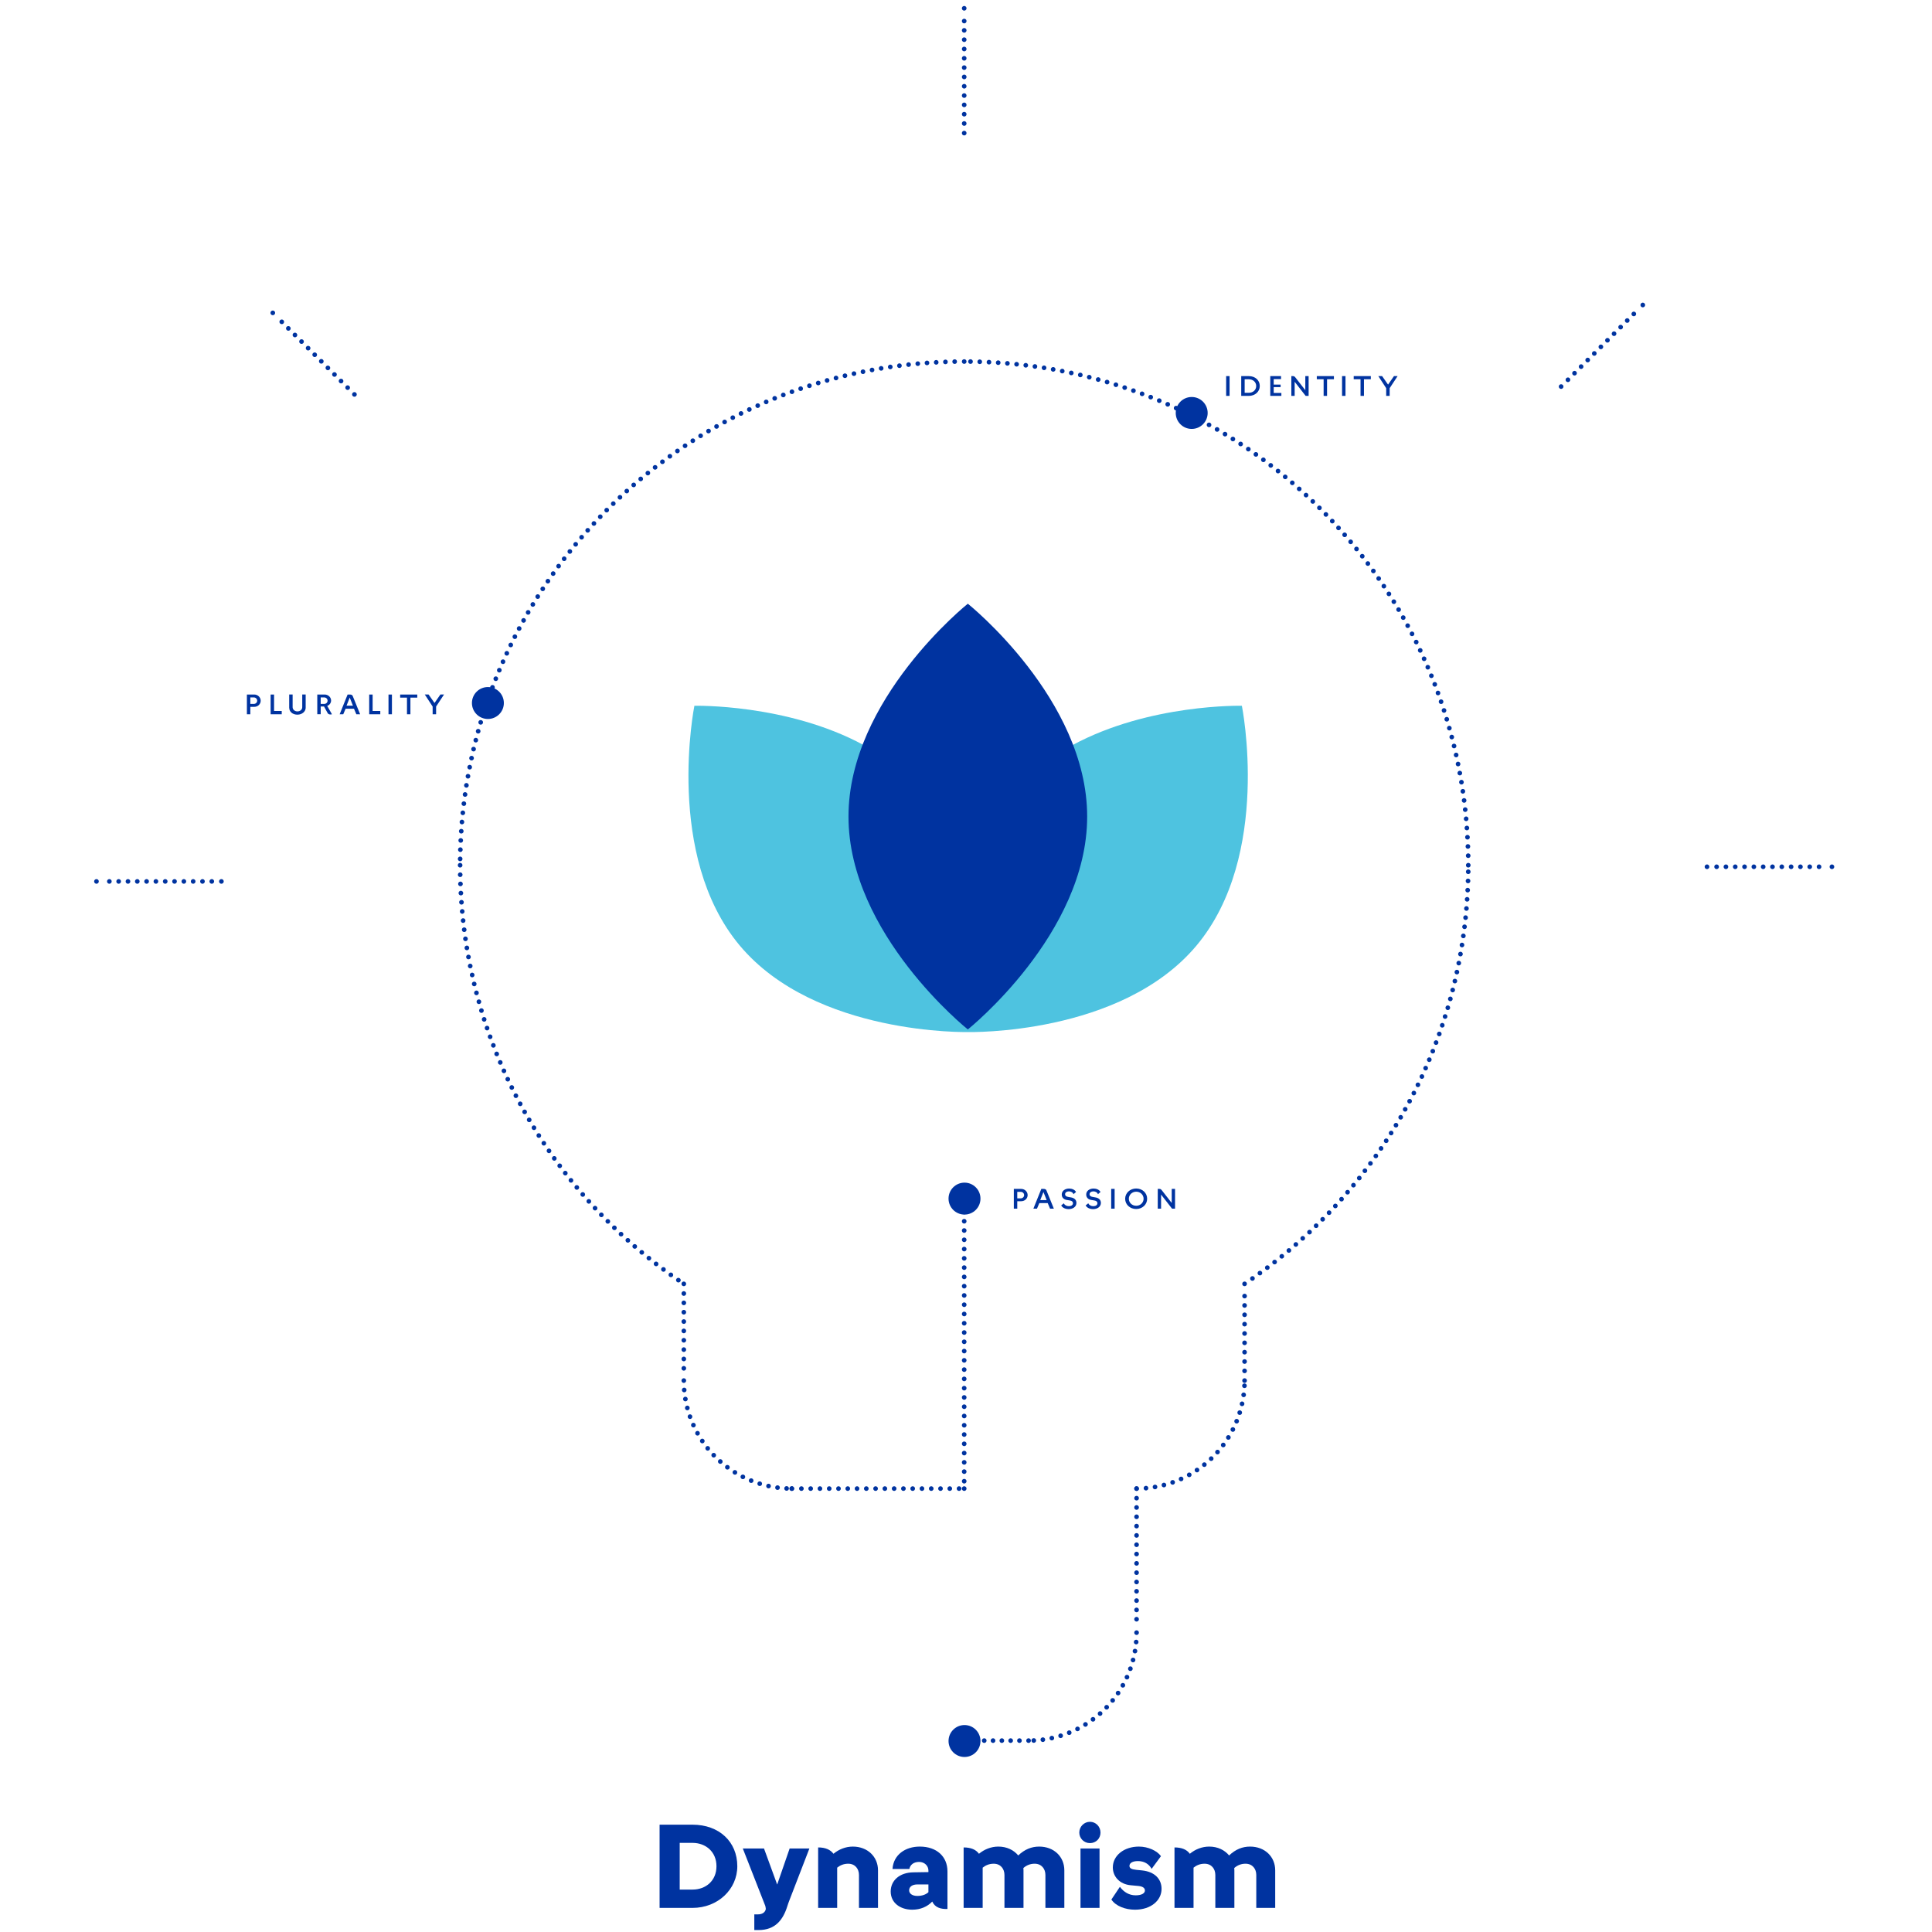 <?xml version="1.0" encoding="UTF-8" standalone="no"?>
<svg
   id="Layer_1"
   version="1.1"
   viewBox="0 0 500 500"
   sodipodi:docname="en_graph-7.svg"
   width="500"
   height="500"
   inkscape:version="1.4.2 (ebf0e940, 2025-05-08)"
   xmlns:inkscape="http://www.inkscape.org/namespaces/inkscape"
   xmlns:sodipodi="http://sodipodi.sourceforge.net/DTD/sodipodi-0.dtd"
   xmlns="http://www.w3.org/2000/svg"
   xmlns:svg="http://www.w3.org/2000/svg">
  <sodipodi:namedview
     id="namedview36"
     pagecolor="#ffffff"
     bordercolor="#999999"
     borderopacity="1"
     inkscape:showpageshadow="2"
     inkscape:pageopacity="0"
     inkscape:pagecheckerboard="0"
     inkscape:deskcolor="#d1d1d1"
     inkscape:zoom="0.82626878"
     inkscape:cx="306.80089"
     inkscape:cy="248.70842"
     inkscape:window-width="1088"
     inkscape:window-height="832"
     inkscape:window-x="0"
     inkscape:window-y="25"
     inkscape:window-maximized="0"
     inkscape:current-layer="Layer_1" />
  <!-- Generator: Adobe Illustrator 29.6.0, SVG Export Plug-In . SVG Version: 2.1.1 Build 207)  -->
  <defs
     id="defs4">
    <style
       id="style1">
      .st0, .st1, .st2, .st3, .st4, .st5, .st6, .st7, .st8, .st9, .st10, .st11, .st12 {
        fill: none;
      }

      .st13 {
        mask: url(#mask);
      }

      .st1 {
        stroke-dasharray: 0 2.41;
      }

      .st1, .st2, .st3, .st4, .st5, .st6, .st7, .st8, .st9, .st10, .st11, .st12 {
        stroke: #0033a0;
        stroke-linecap: round;
        stroke-linejoin: round;
        stroke-width: 1.2px;
      }

      .st2 {
        stroke-dasharray: 0 2.39;
      }

      .st14 {
        filter: url(#luminosity-noclip);
      }

      .st3 {
        stroke-dasharray: 0 2.38;
      }

      .st4 {
        stroke-dasharray: 0 2.41;
      }

      .st5 {
        stroke-dasharray: 0 2.41;
      }

      .st6 {
        stroke-dasharray: 0 2.41;
      }

      .st15 {
        fill: url(#linear-gradient);
      }

      .st8 {
        stroke-dasharray: 0 2.28;
      }

      .st16 {
        fill: #4ec3e0;
      }

      .st9 {
        stroke-dasharray: 0 2.42;
      }

      .st17 {
        clip-path: url(#clippath-1);
      }

      .st18 {
        clip-path: url(#clippath-2);
      }

      .st10 {
        stroke-dasharray: 0 2.4;
      }

      .st11 {
        stroke-dasharray: 0 2.4;
      }

      .st12 {
        stroke-dasharray: 0 2.36;
      }

      .st19 {
        fill: #0033a0;
      }

      .st20 {
        clip-path: url(#clippath);
      }
    </style>
    <clipPath
       id="clippath">
      <rect
         class="st0"
         width="436.14"
         height="476.51"
         id="rect1"
         x="0"
         y="0" />
    </clipPath>
    <clipPath
       id="clippath-1">
      <rect
         class="st0"
         width="436.14"
         height="476.51"
         id="rect2"
         x="0"
         y="0" />
    </clipPath>
    <filter
       id="luminosity-noclip"
       x="-217.99"
       y="-199.53"
       width="872.13"
       height="875.56"
       color-interpolation-filters="sRGB"
       filterUnits="userSpaceOnUse">
      <feFlood
         flood-color="#fff"
         result="bg"
         id="feFlood2" />
      <feBlend
         in="SourceGraphic"
         in2="bg"
         id="feBlend2"
         mode="normal" />
    </filter>
    <linearGradient
       id="linear-gradient"
       x1="-1030.57"
       y1="731.84"
       x2="-1029.57"
       y2="731.84"
       gradientTransform="matrix(-162.06,0,0,162.06,-166687.2,-118361.51)"
       gradientUnits="userSpaceOnUse">
      <stop
         offset="0"
         stop-color="#fff"
         id="stop2" />
      <stop
         offset="1"
         stop-color="#000"
         id="stop3" />
    </linearGradient>
    <mask
       id="mask"
       x="-217.99"
       y="-199.53"
       width="872.13"
       height="875.56"
       maskUnits="userSpaceOnUse">
      <g
         class="st14"
         id="g3">
        <rect
           class="st15"
           x="-94.72"
           y="-80.42"
           width="625.58"
           height="637.36"
           transform="rotate(-33.1,218.067,238.249)"
           id="rect3" />
      </g>
    </mask>
    <clipPath
       id="clippath-2">
      <rect
         class="st0"
         x="139.9"
         y="167.33"
         width="158.15"
         height="90.75"
         id="rect4" />
    </clipPath>
  </defs>
  <path
     class="st19"
     d="m 262.369,307.685 h 1.91 c 0.95,0 1.673,0.743 1.673,1.611 0,0.867 -0.723,1.58 -1.673,1.58 h -1.012 v 1.921 h -0.888 v -5.112 z m 2.675,1.611 c 0,-0.454 -0.361,-0.847 -0.888,-0.847 h -0.888 v 1.683 h 0.888 c 0.516,0 0.888,-0.382 0.888,-0.836 z m 4.43,-1.611 h 0.609 c 0.423,0 0.651,0.145 0.754,0.434 l 1.9,4.678 h -0.981 l -0.609,-1.435 h -2.169 l -0.609,1.435 H 267.439 l 2.055,-5.112 z m 1.404,2.902 -0.836,-2.096 -0.826,2.096 z m 3.759,1.373 0.671,-0.547 c 0.207,0.454 0.692,0.744 1.311,0.744 0.62,0 1.064,-0.279 1.064,-0.774 0,-0.382 -0.289,-0.62 -0.795,-0.702 l -0.764,-0.124 c -0.816,-0.114 -1.342,-0.63 -1.342,-1.415 0,-0.971 0.888,-1.549 1.921,-1.549 0.733,0 1.487,0.32 1.776,0.898 l -0.661,0.568 c -0.165,-0.496 -0.702,-0.733 -1.188,-0.733 -0.527,0 -0.981,0.268 -0.981,0.743 0,0.413 0.31,0.609 0.785,0.692 l 0.64,0.114 c 0.929,0.124 1.508,0.62 1.508,1.435 0,0.981 -0.888,1.611 -2.024,1.611 -0.774,0 -1.59,-0.32 -1.91,-0.95 z m 6.33,0 0.671,-0.547 c 0.207,0.454 0.692,0.744 1.311,0.744 0.62,0 1.064,-0.279 1.064,-0.774 0,-0.382 -0.289,-0.62 -0.795,-0.702 l -0.764,-0.124 c -0.816,-0.114 -1.342,-0.63 -1.342,-1.415 0,-0.971 0.888,-1.549 1.921,-1.549 0.733,0 1.487,0.32 1.776,0.898 l -0.661,0.568 c -0.165,-0.496 -0.702,-0.733 -1.188,-0.733 -0.527,0 -0.981,0.268 -0.981,0.743 0,0.413 0.31,0.609 0.785,0.692 l 0.64,0.114 c 0.929,0.124 1.508,0.62 1.508,1.435 0,0.981 -0.888,1.611 -2.024,1.611 -0.774,0 -1.59,-0.32 -1.91,-0.95 z m 6.609,-4.275 h 0.888 v 5.112 h -0.888 z m 3.614,2.551 c 0,-1.466 1.26,-2.654 2.85,-2.654 1.59,0 2.84,1.136 2.84,2.654 0,1.518 -1.26,2.654 -2.84,2.654 -1.58,0 -2.85,-1.136 -2.85,-2.654 z m 4.771,0 c 0,-1.043 -0.857,-1.828 -1.91,-1.828 -1.053,0 -1.91,0.795 -1.91,1.828 0,1.033 0.857,1.817 1.91,1.817 1.053,0 1.91,-0.795 1.91,-1.817 z m 3.656,-2.551 h 0.413 c 0.258,0 0.423,0.083 0.609,0.31 l 2.602,3.335 v -3.645 h 0.857 v 5.112 h -0.774 l -2.84,-3.645 v 3.645 h -0.857 v -5.112 z"
     id="path4"
     style="stroke-width:1.033" />
  <g
     class="st20"
     clip-path="url(#clippath)"
     id="g5"
     transform="matrix(1.033,0,0,1.033,24.346,1.528)">
    <path
       class="st19"
       d="m 218.07,302.81 c 2.21,0 4,-1.79 4,-4 0,-2.21 -1.79,-4 -4,-4 -2.21,0 -4,1.79 -4,4 0,2.21 1.79,4 4,4"
       id="path5" />
  </g>
  <path
     class="st19"
     d="m 317.326,97.336 h 0.888 v 5.112 h -0.888 z m 3.903,0 h 1.962 c 1.652,0 2.84,1.074 2.84,2.561 0,1.487 -1.25,2.561 -2.84,2.561 h -1.962 v -5.112 z m 3.872,2.561 c 0,-1.043 -0.857,-1.745 -1.91,-1.745 h -1.074 v 3.501 h 1.074 c 1.064,0 1.91,-0.702 1.91,-1.745 z m 3.645,-2.561 h 2.788 v 0.764 h -1.9 v 1.435 h 1.786 v 0.651 h -1.786 v 1.508 h 1.983 v 0.764 h -2.871 v -5.112 z m 5.442,0 h 0.413 c 0.258,0 0.423,0.083 0.609,0.31 l 2.602,3.335 v -3.645 h 0.857 v 5.112 h -0.774 l -2.84,-3.645 v 3.645 h -0.857 v -5.112 z m 8.364,0.805 h -1.766 v -0.805 h 4.43 v 0.805 h -1.776 v 4.306 h -0.888 z m 4.771,-0.805 h 0.888 v 5.112 h -0.888 z m 4.781,0.805 h -1.766 v -0.805 h 4.43 v 0.805 h -1.776 v 4.306 h -0.888 z m 6.63,2.303 -2.024,-3.108 h 0.981 l 1.539,2.2 1.528,-2.2 h 0.94 l -2.055,3.119 v 2.003 h -0.898 v -2.003 z"
     id="path6"
     style="stroke-width:1.033" />
  <g
     class="st17"
     clip-path="url(#clippath-1)"
     id="g8"
     transform="matrix(1.033,0,0,1.033,24.346,1.528)">
    <path
       class="st19"
       d="m 274.99,105.98 c 2.21,0 4,-1.79 4,-4 0,-2.21 -1.79,-4 -4,-4 -2.21,0 -4,1.79 -4,4 0,2.21 1.79,4 4,4"
       id="path7" />
    <path
       class="st19"
       d="m 218.07,438.7 c 2.21,0 4,-1.79 4,-4 0,-2.21 -1.79,-4 -4,-4 -2.21,0 -4,1.79 -4,4 0,2.21 1.79,4 4,4"
       id="path8" />
  </g>
  <path
     class="st19"
     d="m 63.885,179.741 h 1.91 c 0.95,0 1.673,0.743 1.673,1.611 0,0.867 -0.723,1.58 -1.673,1.58 h -1.012 v 1.921 H 63.896 v -5.112 z m 2.675,1.601 c 0,-0.454 -0.361,-0.847 -0.888,-0.847 h -0.888 v 1.683 h 0.888 c 0.516,0 0.888,-0.382 0.888,-0.836 z m 3.48,-1.601 h 0.888 v 4.254 h 1.983 v 0.857 h -2.871 z m 4.802,3.449 v -3.459 c 0,0 0.888,0 0.888,0 v 3.294 c 0,0.558 0.496,1.084 1.229,1.084 0.733,0 1.26,-0.475 1.26,-1.084 v -3.294 h 0.888 v 3.459 c 0,0.909 -0.888,1.766 -2.148,1.766 -1.26,0 -2.107,-0.805 -2.107,-1.766 z m 7.259,-3.449 h 1.91 c 0.95,0 1.673,0.723 1.673,1.559 0,0.62 -0.392,1.167 -1.002,1.384 l 1.229,2.169 c -0.145,0.041 -0.268,0.052 -0.392,0.052 -0.351,0 -0.599,-0.114 -0.743,-0.392 L 83.857,182.839 H 83 v 2.003 h -0.888 v -5.112 z m 2.675,1.601 c 0,-0.454 -0.361,-0.847 -0.888,-0.847 H 83 v 1.683 h 0.888 c 0.516,0 0.888,-0.382 0.888,-0.836 z m 5.163,-1.601 h 0.609 c 0.423,0 0.651,0.145 0.754,0.434 l 1.9,4.678 H 92.221 L 91.612,183.417 h -2.169 l -0.609,1.435 h -0.929 l 2.055,-5.112 z m 1.404,2.891 -0.836,-2.096 -0.826,2.096 z m 4.203,-2.891 h 0.888 v 4.254 h 1.983 v 0.857 h -2.871 z m 4.998,0 h 0.888 v 5.112 h -0.888 z m 4.781,0.805 h -1.766 v -0.805 h 4.43 v 0.805 h -1.776 v 4.306 h -0.888 z m 6.63,2.292 -2.024,-3.108 h 0.981 l 1.539,2.2 1.528,-2.2 h 0.94 l -2.055,3.119 v 2.003 h -0.898 v -2.003 z"
     id="path9"
     style="stroke-width:1.033" />
  <path
     class="st19"
     d="m 126.267,186.071 c 2.282,0 4.131,-1.848 4.131,-4.131 0,-2.282 -1.848,-4.131 -4.131,-4.131 -2.282,0 -4.131,1.848 -4.131,4.131 0,2.282 1.848,4.131 4.131,4.131"
     id="path10"
     style="stroke-width:1.033" />
  <g
     id="g18"
     transform="matrix(1.033,0,0,1.033,24.346,1.528)">
    <path
       class="st19"
       d="m 141.68,455.66 h 8.25 c 6.69,0 11.22,4.29 11.22,10.41 0,5.79 -4.89,10.44 -11.22,10.44 h -8.25 z m 14.25,10.41 c 0,-3.6 -2.67,-5.85 -6,-5.85 h -3.21 v 11.7 h 3.21 c 3.33,0 6,-2.22 6,-5.85 z"
       id="path11" />
    <path
       class="st19"
       d="m 165.41,478.13 h 0.9 c 0.9,0 1.59,-0.33 1.89,-1.02 0.18,-0.33 0.03,-0.72 -0.03,-1.08 l -5.64,-14.4 h 5.31 l 3.3,9.03 3.12,-9.03 h 4.95 l -5.07,13.14 c -0.18,0.42 -0.3,0.87 -0.45,1.29 -1.08,3.48 -3.06,6 -7.2,6 h -1.08 z"
       id="path12" />
    <path
       class="st19"
       d="m 185.24,462.95 c 1.35,-1.11 3.03,-1.8 4.86,-1.8 3.69,0 6.3,2.55 6.3,5.94 v 9.42 h -4.77 v -8.25 c 0,-1.53 -0.96,-2.82 -2.7,-2.82 -1.14,0 -2.07,0.42 -2.76,0.99 v 10.08 h -4.77 v -15.15 c 1.83,0 3.09,0.57 3.84,1.59 z"
       id="path13" />
    <path
       class="st19"
       d="m 199.58,472.4 c 0,-2.73 2.19,-4.74 5.64,-4.8 l 3.81,-0.06 v -0.39 c 0,-1.17 -0.96,-2.16 -2.34,-2.16 -1.38,0 -2.25,0.75 -2.43,1.77 h -4.23 c 0.24,-3.57 3.21,-5.61 6.84,-5.61 4.26,0 6.93,2.52 6.93,6.21 v 9.42 c -1.62,0.06 -3.12,-0.33 -3.81,-1.86 -1.2,1.26 -2.91,2.04 -5.01,2.04 -3,0 -5.4,-1.71 -5.4,-4.56 z m 9.45,0.18 v -1.95 h -2.73 c -1.38,0 -2.1,0.63 -2.1,1.47 0,0.84 0.81,1.41 2.04,1.41 1.23,0 2.13,-0.33 2.79,-0.93 z"
       id="path14" />
    <path
       class="st19"
       d="m 221.69,462.95 c 1.35,-1.11 3.03,-1.8 4.86,-1.8 2.13,0 3.87,0.87 4.98,2.22 1.62,-1.53 3.33,-2.22 5.25,-2.22 3.72,0 6.3,2.55 6.3,5.94 v 9.42 h -4.74 v -8.25 c 0,-1.53 -0.96,-2.82 -2.7,-2.82 -1.05,0 -2.01,0.36 -2.82,1.08 0.03,0.21 0.03,0.36 0.03,0.57 v 9.42 h -4.77 v -8.25 c 0,-1.53 -0.96,-2.82 -2.7,-2.82 -1.14,0 -2.07,0.42 -2.76,0.99 v 10.08 h -4.77 v -15.15 c 1.83,0 3.09,0.54 3.84,1.59 z"
       id="path15" />
    <path
       class="st19"
       d="m 246.83,457.64 c 0,-1.5 1.2,-2.7 2.67,-2.7 1.47,0 2.64,1.2 2.64,2.7 0,1.5 -1.14,2.64 -2.64,2.64 -1.5,0 -2.67,-1.2 -2.67,-2.64 z m 0.3,3.99 h 4.77 v 14.88 h -4.77 z"
       id="path16" />
    <path
       class="st19"
       d="m 254.87,474.41 2.13,-3.18 c 0.99,1.32 2.31,2.13 3.96,2.13 1.53,0 2.31,-0.54 2.31,-1.2 0,-0.6 -0.48,-1.02 -1.59,-1.14 l -1.92,-0.18 c -2.85,-0.24 -4.53,-2.22 -4.53,-4.47 0,-2.97 2.79,-5.22 6.54,-5.22 2.31,0 4.56,1.05 5.52,2.4 l -2.34,3.18 c -0.69,-1.26 -1.89,-1.95 -3.42,-1.95 -1.35,0 -2.13,0.48 -2.13,1.2 0,0.57 0.48,0.87 1.68,0.99 l 1.5,0.15 c 3.12,0.33 4.86,2.13 4.86,4.62 0,2.91 -2.67,5.22 -6.66,5.22 -2.4,0 -4.83,-0.9 -5.91,-2.55 z"
       id="path17" />
    <path
       class="st19"
       d="m 274.52,462.95 c 1.35,-1.11 3.03,-1.8 4.86,-1.8 2.13,0 3.87,0.87 4.98,2.22 1.62,-1.53 3.33,-2.22 5.25,-2.22 3.72,0 6.3,2.55 6.3,5.94 v 9.42 h -4.74 v -8.25 c 0,-1.53 -0.96,-2.82 -2.7,-2.82 -1.05,0 -2.01,0.36 -2.82,1.08 0.03,0.21 0.03,0.36 0.03,0.57 v 9.42 h -4.77 v -8.25 c 0,-1.53 -0.96,-2.82 -2.7,-2.82 -1.14,0 -2.07,0.42 -2.76,0.99 v 10.08 h -4.77 v -15.15 c 1.83,0 3.09,0.54 3.84,1.59 z"
       id="path18" />
  </g>
  <line
     class="st11"
     x1="249.533"
     y1="380.857"
     x2="249.533"
     y2="310.07"
     id="line18" />
  <path
     class="st7"
     d="m 249.533,308.831 v 0 m 0,74.505 v 0"
     id="path19" />
  <line
     class="st4"
     x1="54.809"
     y1="228.11"
     x2="26.204"
     y2="228.11"
     id="line19" />
  <path
     class="st7"
     d="m 24.965,228.11 v 0 m 32.332,0 v 0"
     id="path20" />
  <line
     class="st5"
     x1="89.97"
     y1="100.321"
     x2="71.475"
     y2="81.847"
     id="line20" />
  <path
     class="st7"
     d="m 70.598,80.969 v 0 m 21.128,21.107 v 0"
     id="path21" />
  <line
     class="st1"
     x1="249.533"
     y1="31.96"
     x2="249.533"
     y2="3.387"
     id="line21" />
  <path
     class="st7"
     d="m 249.533,2.148 v 0 m 0,32.301 v 0"
     id="path22" />
  <line
     class="st5"
     x1="405.781"
     y1="98.286"
     x2="424.266"
     y2="79.812"
     id="line22" />
  <path
     class="st7"
     d="m 425.154,78.935 v 0 m -21.138,21.107 v 0"
     id="path23" />
  <line
     class="st4"
     x1="444.258"
     y1="224.32"
     x2="472.862"
     y2="224.32"
     id="line23" />
  <path
     class="st7"
     d="m 474.101,224.32 v 0 m -32.332,0 v 0"
     id="path24" />
  <path
     class="st12"
     d="m 296.58,385.132 c 13.899,-1.198 24.887,-12.567 25.496,-26.632"
     id="path25" />
  <line
     class="st9"
     x1="322.097"
     y1="354.783"
     x2="322.097"
     y2="333.511"
     id="line25" />
  <path
     class="st3"
     d="m 324.131,330.867 c 33.457,-23.338 55.453,-61.958 55.855,-105.721"
     id="path26" />
  <path
     class="st2"
     d="M 379.966,221.449 C 378.654,151.003 321.425,94.228 250.772,93.567"
     id="path27" />
  <path
     class="st2"
     d="M 247.065,93.588 C 176.567,94.899 119.741,152.076 119.08,222.688"
     id="path28" />
  <path
     class="st3"
     d="m 119.101,226.375 c 0.805,43.701 23.141,82.146 56.847,105.195"
     id="path29" />
  <line
     class="st9"
     x1="176.97"
     y1="334.76"
     x2="176.97"
     y2="356.043"
     id="line29" />
  <path
     class="st12"
     d="m 177.073,359.73 c 1.198,13.899 12.567,24.887 26.632,25.485"
     id="path30" />
  <path
     class="st7"
     d="m 204.923,385.246 v 0 m -27.953,-27.954 v 0 m 0,-25.031 v 0 M 119.08,223.917 v 0 M 249.533,93.567 v 0 M 379.986,223.917 v 0 m -57.89,108.344 v 0 m 0,25.031 v 0 m -27.954,27.954 v 0"
     id="path31" />
  <line
     class="st6"
     x1="294.143"
     y1="387.724"
     x2="294.143"
     y2="421.275"
     id="line31" />
  <path
     class="st12"
     d="m 294.04,424.961 c -1.198,13.899 -12.567,24.887 -26.632,25.485"
     id="path32" />
  <line
     class="st8"
     x1="263.835"
     y1="450.467"
     x2="250.886"
     y2="450.467"
     id="line32" />
  <path
     class="st7"
     d="m 249.709,450.467 v 0 m 16.481,0 v 0 m 27.953,-27.943 v 0 m 0,-37.278 v 0"
     id="path33" />
  <line
     class="st10"
     x1="207.401"
     y1="385.246"
     x2="248.294"
     y2="385.246"
     id="line33" />
  <path
     class="st7"
     d="m 249.533,385.246 v 0 m -44.61,0 v 0"
     id="path34" />
  <g
     class="st13"
     mask="url(#mask)"
     id="g36"
     transform="matrix(1.033,0,0,1.033,24.346,1.528)">
    <g
       class="st18"
       clip-path="url(#clippath-2)"
       id="g35">
      <path
         class="st16"
         d="m 192.82,185.19 c -19.21,-10.41 -42.42,-9.85 -42.42,-9.85 0,0 -7.56,37.52 11.38,60.09 18.94,22.57 57.2,21.65 57.2,21.65 0,0 38.26,0.93 57.2,-21.65 18.94,-22.57 11.38,-60.09 11.38,-60.09 0,0 -23.21,-0.56 -42.42,9.85"
         id="path35" />
    </g>
  </g>
  <path
     class="st19"
     d="m 250.473,266.42 c 0,0 30.886,-24.67 30.886,-55.091 0,-30.422 -30.886,-55.091 -30.886,-55.091 0,0 -30.886,24.67 -30.886,55.091 0,30.422 30.886,55.091 30.886,55.091"
     id="path36"
     style="stroke-width:1.033" />
</svg>
